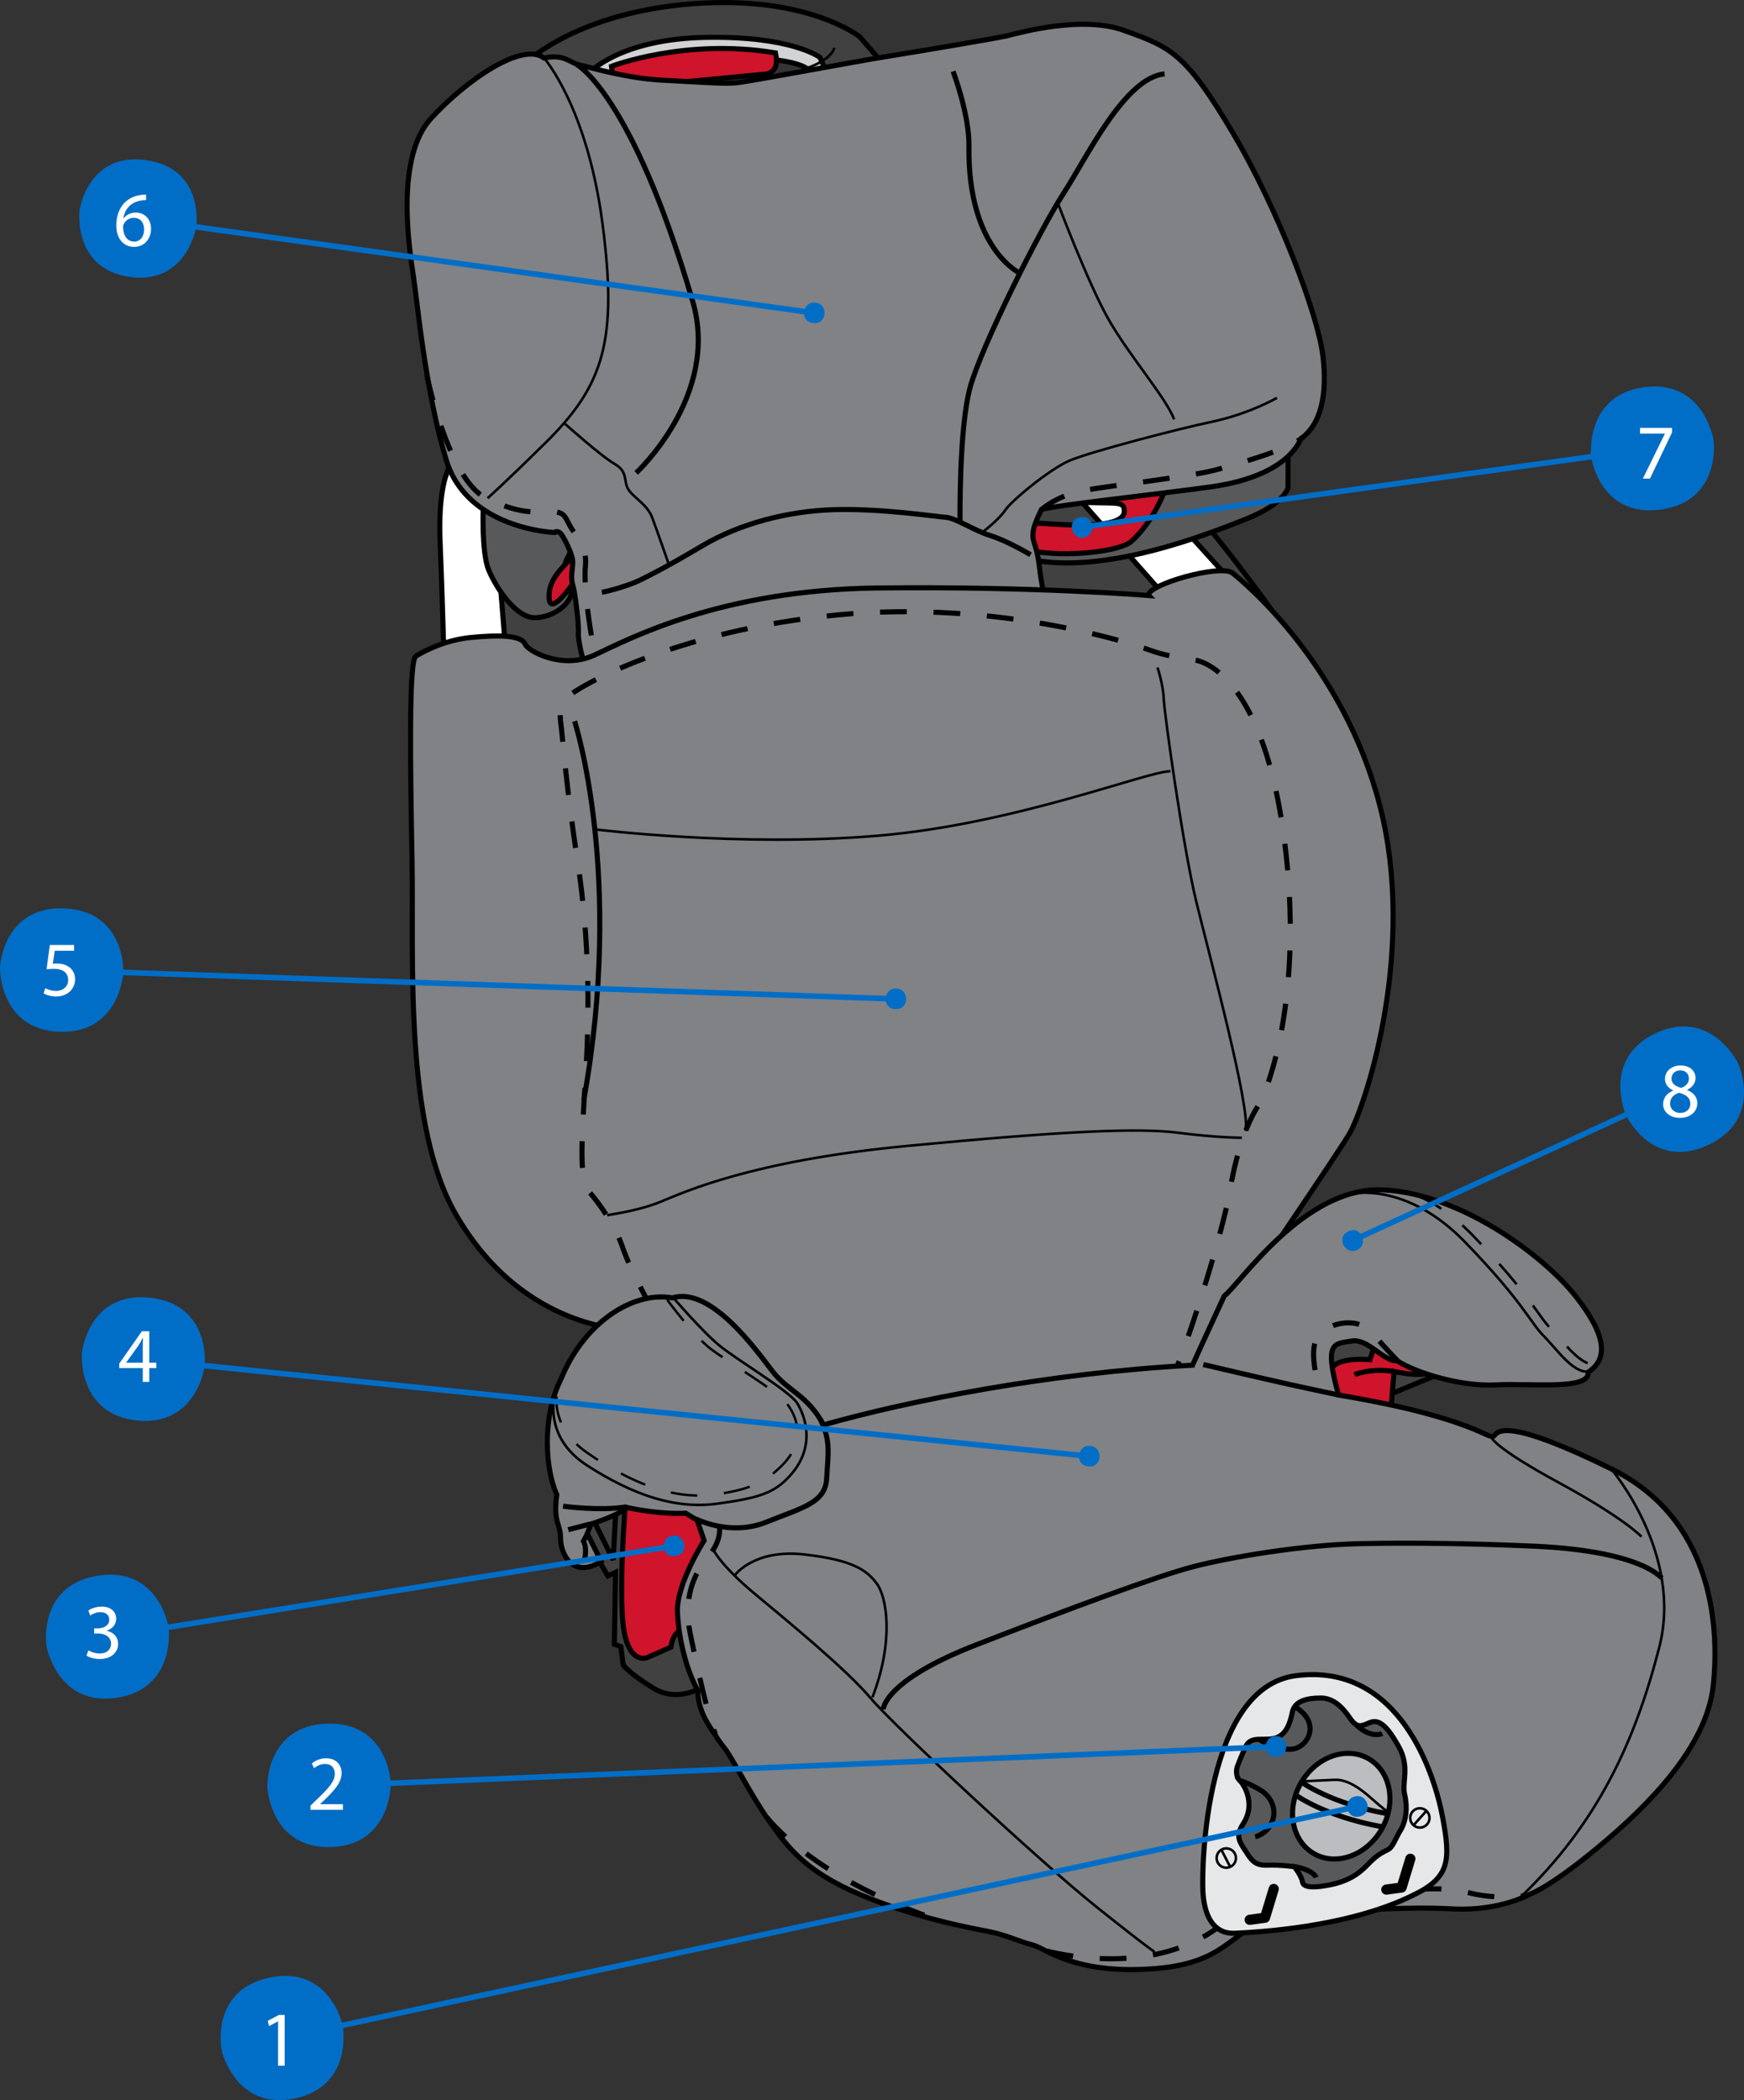 <?xml version="1.0" encoding="UTF-8"?>
<!DOCTYPE svg PUBLIC "-//W3C//DTD SVG 1.1//EN" "http://www.w3.org/Graphics/SVG/1.1/DTD/svg11.dtd">
<!-- Creator: CorelDRAW 2017 -->
<svg xmlns="http://www.w3.org/2000/svg" xml:space="preserve" width="55.229mm" height="66.501mm" version="1.1" style="shape-rendering:geometricPrecision; text-rendering:geometricPrecision; image-rendering:optimizeQuality; fill-rule:evenodd; clip-rule:evenodd"
viewBox="0 0 2650.17 3191.04"
 xmlns:xlink="http://www.w3.org/1999/xlink">
 <rect x="0" y="0" width="2650.17" height="3191.04" fill="#333333" stroke="none"/>
 <defs>
  <style type="text/css">
   <![CDATA[
    .str1 {stroke:black;stroke-width:3.86;stroke-miterlimit:3.864}
    .str0 {stroke:black;stroke-width:7.72;stroke-miterlimit:3.864}
    .str6 {stroke:#006EC7;stroke-width:8.46;stroke-miterlimit:3.864}
    .str5 {stroke:black;stroke-width:15.44;stroke-linecap:round;stroke-linejoin:round;stroke-miterlimit:3.864}
    .str3 {stroke:black;stroke-width:3.86;stroke-miterlimit:3.864;stroke-dasharray:40.624 40.624}
    .str2 {stroke:black;stroke-width:7.72;stroke-miterlimit:3.864;stroke-dasharray:40.624 40.624}
    .str4 {stroke:black;stroke-width:3.66;stroke-miterlimit:3.864;stroke-dasharray:40.624 40.624}
    .fil8 {fill:none}
    .fil1 {fill:none;fill-rule:nonzero}
    .fil7 {fill:#CF142B}
    .fil0 {fill:#414142;fill-rule:nonzero}
    .fil3 {fill:#58595B;fill-rule:nonzero}
    .fil6 {fill:#808285;fill-rule:nonzero}
    .fil10 {fill:#BCBDC0;fill-rule:nonzero}
    .fil5 {fill:#D1D3D4;fill-rule:nonzero}
    .fil9 {fill:#E6E7E8;fill-rule:nonzero}
    .fil2 {fill:white;fill-rule:nonzero}
    .fil4 {fill:#CF142B;fill-rule:nonzero}
    .fil11 {fill:#006EC7;fill-rule:nonzero}
   ]]>
  </style>
 </defs>
 <g id="Слой_x0020_1">
  <path class="fil0" d="M704.73 719.51c0,0 -68.39,1247.73 247.1,1310.57 332.38,66.2 904.39,-99.72 904.39,-99.72l109.51 -955.3c0,0 -85.78,-130.31 -204.22,-260.64 -118.45,-130.31 -412.96,-53.27 -412.96,-53.27l-643.82 58.37z"/>
  <path class="fil1 str0" d="M704.73 719.51c0,0 -68.39,1247.73 247.1,1310.57 332.38,66.2 904.39,-99.72 904.39,-99.72l109.51 -955.3c0,0 -85.78,-130.31 -204.22,-260.64 -118.45,-130.31 -412.96,-53.27 -412.96,-53.27l-643.82 58.37z"/>
  <path class="fil2" d="M694.56 695.86c0,0 -30.47,11.44 -25.72,129.26 4.76,117.8 6.67,212.77 6.67,212.77l92.24 -57.98 -11.44 -140.65 -12.36 -106.37 -49.4 -37.03z"/>
  <path class="fil1 str0" d="M694.56 695.86c0,0 -30.47,11.44 -25.72,129.26 4.76,117.8 6.67,212.77 6.67,212.77l92.24 -57.98 -11.44 -140.65 -12.36 -106.37 -49.4 -37.03z"/>
  <polygon class="fil2" points="1742.63,741.04 1865.33,876.7 1769.4,904.75 1633.85,751.33 "/>
  <polygon class="fil1 str0" points="1742.63,741.04 1865.33,876.7 1769.4,904.75 1633.85,751.33 "/>
  <path class="fil3" d="M734.59 761.95c0,0 -3.81,76.44 8.14,104.5 11.95,28.08 42.2,73.72 71.55,72.11 29.34,-1.64 49.26,-20.67 53.07,-33.72 3.79,-13.04 -5.44,-39.46 -8.16,-45.45 -2.73,-5.96 8.16,-15.03 20.11,-54.14 11.95,-39.14 -144.72,-43.3 -144.72,-43.3z"/>
  <path class="fil1 str0" d="M734.59 761.95c0,0 -3.81,76.44 8.14,104.5 11.95,28.08 42.2,73.72 71.55,72.11 29.34,-1.64 49.26,-20.67 53.07,-33.72 3.79,-13.04 -5.44,-39.46 -8.16,-45.45 -2.73,-5.96 8.16,-15.03 20.11,-54.14 11.95,-39.14 -144.72,-43.3 -144.72,-43.3z"/>
  <path class="fil4" d="M876.06 878.96c0,0 -40.05,61.04 -41.67,29.69 -1.64,-31.33 24.29,-48.34 40.05,-68.27 15.76,-19.92 1.62,38.58 1.62,38.58z"/>
  <path class="fil1 str0" d="M876.06 878.96c0,0 -40.05,61.04 -41.67,29.69 -1.64,-31.33 24.29,-48.34 40.05,-68.27 15.76,-19.92 1.62,38.58 1.62,38.58z"/>
  <path class="fil3" d="M1957.3 661.24l0 79.63c0,0 -4.79,24.31 -63.94,47.82 -59.16,23.51 -214.49,84.86 -327.55,61.33 -6.74,-22.87 -9.87,-41.12 -10.65,-55.6 16.82,7.09 43.08,11.65 72.59,11.65 50.8,0 91.99,-13.54 91.99,-30.24 0,-16.69 -41.19,-30.22 -91.99,-30.22 -26.19,0 -49.84,3.59 -66.59,9.36 7.72,-15.66 19.9,-17.16 19.9,-17.16l376.24 -76.56z"/>
  <path class="fil1 str0" d="M1957.3 661.24l0 79.63c0,0 -4.79,24.31 -63.94,47.82 -59.16,23.51 -214.49,84.86 -327.55,61.33 -6.74,-22.87 -9.87,-41.12 -10.65,-55.6 16.82,7.09 43.08,11.65 72.59,11.65 50.8,0 91.99,-13.54 91.99,-30.24 0,-16.69 -41.19,-30.22 -91.99,-30.22 -26.19,0 -49.84,3.59 -66.59,9.36 7.72,-15.66 19.9,-17.16 19.9,-17.16l376.24 -76.56z"/>
  <path class="fil4" d="M1772.88 737.38c0,0 -15.36,50.09 -53.58,85.28 -18.22,15.17 -96.14,24.66 -152.67,14.32 -56.54,-10.38 -22.08,-44.35 16.59,-41.76 38.69,2.62 124.84,9.07 125.28,-18.3 0,-15.57 -9.94,-11.68 -56.98,-13.41 -47.04,-1.73 54.36,-36.16 54.36,-36.16l67 10.02z"/>
  <path class="fil1 str0" d="M1772.88 737.38c0,0 -15.36,50.09 -53.58,85.28 -18.22,15.17 -96.14,24.66 -152.67,14.32 -56.54,-10.38 -22.08,-44.35 16.59,-41.76 38.69,2.62 124.84,9.07 125.28,-18.3 0,-15.57 -9.94,-11.68 -56.98,-13.41 -47.04,-1.73 54.36,-36.16 54.36,-36.16l67 10.02z"/>
  <path class="fil0" d="M802.23 92.63c0,0 77.62,-74.06 251.38,-87.01 173.77,-12.98 252.82,50.23 252.82,50.23l45.92 53.12 -119.69 6.25c0,0 8.17,-17.5 -59.84,-24.99 -68.02,-7.48 -236.69,2.88 -252.82,24.51 -16.13,21.6 -117.76,-22.11 -117.76,-22.11z"/>
  <path class="fil5" d="M895.17 110.87c0,0 45.96,-51.67 177.18,-54.07 131.21,-2.4 173.75,30.54 173.75,30.54l9.64 22.09 -4 4.77 -19.05 1 0 0c0,0 8.16,-17.5 -59.86,-24.99l0 0c-68,-7.48 -236.69,2.88 -252.84,24.52l0 0c-2.91,3.9 -8.61,5.66 -15.99,5.95l-8.83 -9.81z"/>
  <path class="fil1 str0" d="M895.17 110.87c0,0 45.96,-51.67 177.18,-54.07 131.21,-2.4 173.75,30.54 173.75,30.54l9.64 22.09 -4 4.77m-347.74 6.47l-8.83 -9.81"/>
  <path class="fil1 str0" d="M802.23 92.63c0,0 77.62,-74.06 251.38,-87.01 173.77,-12.98 252.82,50.23 252.82,50.23l45.92 53.12 -119.69 6.25c0,0 8.17,-17.5 -59.84,-24.99 -68.02,-7.48 -236.69,2.88 -252.82,24.51 -16.13,21.6 -117.76,-22.11 -117.76,-22.11z"/>
  <path class="fil4" d="M1178.12 80.33c0,0 9.89,30.07 -16.81,32.45 -26.71,2.42 -211.04,20.2 -211.04,20.2 0,0 -17.28,6.5 -21.12,-32.2 0,0 112,-43.3 248.97,-20.45z"/>
  <path class="fil1 str0" d="M1178.12 80.33c0,0 9.89,30.07 -16.81,32.45 -26.71,2.42 -211.04,20.2 -211.04,20.2 0,0 -17.28,6.5 -21.12,-32.2 0,0 112,-43.3 248.97,-20.45z"/>
  <path class="fil1 str1" d="M1267.74 72.64c0,0 -1.91,16.61 -40.63,30.54"/>
  <path class="fil6" d="M842.22 809.08c0,0 -132.21,-4.83 -164.06,-110.01 -31.84,-105.19 -43.42,-236.45 -50.17,-280.86 -6.76,-44.39 -27.02,-179.5 27.02,-238.36 54.05,-58.9 138.98,-116.77 171.79,-91.68 30.88,-6.75 39.56,7.72 54.04,10.61 14.49,2.89 69.49,20.28 127.4,23.16 57.91,2.89 91.68,5.79 110.98,3.86 19.3,-1.93 183.36,-32.82 225.84,-39.56 42.46,-6.77 168.87,-28 185.29,-31.86 16.4,-3.86 115.81,-32.83 181.44,-6.74 67.56,24.1 90.72,34.72 161.15,153.43 70.46,118.72 129.33,276.99 137.05,337.78 7.72,60.8 -2.89,106.15 -32.82,127.38 -15.42,34.76 -60.79,62.75 -136.07,73.37 -75.28,10.6 -245.12,28.96 -258.64,34.72 -19.3,39.58 -12.55,42.47 -7.72,60.81 4.82,18.35 4.82,31.86 7.72,47.29 2.89,15.44 1.93,11.61 2.89,15.44 0.96,3.86 7.72,29.93 7.72,29.93l-507.62 227.75 -197.84 -146.7c0,0 -9.67,-34.74 -8.69,-47.28 0.95,-12.54 -4.82,-60.81 -8.7,-73.37 -3.86,-12.52 0.96,-27 0,-36.65 -0.95,-9.65 -10.6,-29.93 -16.41,-38.6 -5.77,-8.7 -11.58,-3.87 -11.58,-3.87z"/>
  <path class="fil1 str0" d="M842.22 809.08c0,0 -132.21,-4.83 -164.06,-110.01 -31.84,-105.19 -43.42,-236.45 -50.17,-280.86 -6.76,-44.39 -27.02,-179.5 27.02,-238.36 54.05,-58.9 138.98,-116.77 171.79,-91.68 30.88,-6.75 39.56,7.72 54.04,10.61 14.49,2.89 69.49,20.28 127.4,23.16 57.91,2.89 91.68,5.79 110.98,3.86 19.3,-1.93 183.36,-32.82 225.84,-39.56 42.46,-6.77 168.87,-28 185.29,-31.86 16.4,-3.86 115.81,-32.83 181.44,-6.74 67.56,24.1 90.72,34.72 161.15,153.43 70.46,118.72 129.33,276.99 137.05,337.78 7.72,60.8 -2.89,106.15 -32.82,127.38 -15.42,34.76 -60.79,62.75 -136.07,73.37 -75.28,10.6 -245.12,28.96 -258.64,34.72 -19.3,39.58 -12.55,42.47 -7.72,60.81 4.82,18.35 4.82,31.86 7.72,47.29 2.89,15.44 1.93,11.61 2.89,15.44 0.96,3.86 7.72,29.93 7.72,29.93l-507.62 227.75 -197.84 -146.7c0,0 -9.67,-34.74 -8.69,-47.28 0.95,-12.54 -4.82,-60.81 -8.7,-73.37 -3.86,-12.52 0.96,-27 0,-36.65 -0.95,-9.65 -10.6,-29.93 -16.41,-38.6 -5.77,-8.7 -11.58,-3.87 -11.58,-3.87zm33.79 -711.28c0,0 83.44,42.85 176.59,359.98 42.05,143.14 -85.91,260.75 -85.91,260.75"/>
  <path class="fil1 str1" d="M826.78 88.17c0,0 65.61,74.3 88.79,251.89 23.16,177.57 2.08,245.28 -86.88,332.96 -66.57,65.6 -87.8,83.96 -87.8,83.96"/>
  <path class="fil1 str2" d="M648.25 568.79c0,0 32.81,160.19 90.72,188.21 57.89,27.98 79.14,19.28 100.37,20.26 21.23,0.95 19.3,10.6 29.91,27.02 10.61,16.39 23.16,29.91 20.26,56.93 -2.89,27.02 7.72,111.96 17.37,138.96m675.56 -225.84c0,0 23.16,-21.21 63.7,-28.95 40.52,-7.72 167.91,-21.21 206.52,-32.81 38.59,-11.58 96.05,-26.05 127.91,-48.26"/>
  <path class="fil1 str0" d="M1566.02 842.85c0,0 -35.7,-21.23 -60.8,-28.94 -25.09,-7.72 -53.07,-27.03 -68.53,-28 -15.44,-0.95 -96.49,-13.51 -167.91,-11.58 -71.42,1.93 -144.77,21.24 -201.71,55.01 -56.93,33.77 -79.12,44.4 -94.58,52.12 -15.44,7.74 -49.21,17.37 -57.89,18.35"/>
  <path class="fil1 str1" d="M858.62 644.05c0,0 55,49.23 75.28,60.81 20.26,11.58 13.51,25.09 20.26,37.63 6.75,12.56 28.94,23.16 36.68,43.42 7.7,20.28 25.07,70.47 25.07,70.47"/>
  <path class="fil1 str0" d="M1548.64 414.37c0,0 -78.17,-37.65 -76.24,-191.08 0.96,-49.25 -24.11,-114.84 -24.11,-114.84m10.6 685.19c0,0 -1.93,-142.84 15.44,-205.56 17.37,-62.72 106.16,-239.34 141.87,-294.36 35.71,-55.02 92.65,-175.65 153.46,-181.44"/>
  <path class="fil1 str1" d="M1608.48 311.1c0,0 44.41,117.73 75.28,172.75 30.88,55.01 89.76,122.56 100.37,153.45m-290.49 170.82c0,0 24.12,-18.34 33.77,-32.81 9.65,-14.49 66.59,-61.77 97.49,-75.28 30.88,-13.51 168.87,-49.21 215.21,-58.86 46.31,-9.66 83,-27.05 100.37,-36.68"/>
  <path class="fil6" d="M1745.51 904.83c-3.81,-16.05 109.25,-48.43 127.35,-34.16 18.08,14.3 169.09,139.59 224.19,354.42 55.1,214.83 -18.91,444.73 -44.62,494.13 -8.57,18.1 -170.48,253.72 -246.12,368.69 -89.36,135.91 -629.08,125.43 -629.08,125.43l-218.47 -192.93c0,0 -162.31,4.2 -265.89,-174.9 -79.6,-137.61 -63.89,-388.58 -66.75,-539.63 -2.86,-151 -4.76,-302.17 5.71,-308.8 10.49,-6.67 43.67,-24.8 84.62,-28.57 40.96,-3.82 75.92,-3.82 81.63,10.46 3.94,9.82 55.8,39.38 105.58,16.2 53.19,-24.76 191.96,-98.89 429.5,-101.77 237.53,-2.86 412.35,11.43 412.35,11.43z"/>
  <path class="fil1 str0" d="M1745.51 904.83c-3.81,-16.05 109.25,-48.43 127.35,-34.16 18.08,14.3 169.09,139.59 224.19,354.42 55.1,214.83 -18.91,444.73 -44.62,494.13 -8.57,18.1 -170.48,253.72 -246.12,368.69 -89.36,135.91 -629.08,125.43 -629.08,125.43l-218.47 -192.93c0,0 -162.31,4.2 -265.89,-174.9 -79.6,-137.61 -63.89,-388.58 -66.75,-539.63 -2.86,-151 -4.76,-302.17 5.71,-308.8 10.49,-6.67 43.67,-24.8 84.62,-28.57 40.96,-3.82 75.92,-3.82 81.63,10.46 3.94,9.82 55.8,39.38 105.58,16.2 53.19,-24.76 191.96,-98.89 429.5,-101.77 237.53,-2.86 412.35,11.43 412.35,11.43z"/>
  <path class="fil1 str2" d="M991.96 1991.03c0,0 -34.14,-60.96 -45.57,-95.1 -11.43,-34.13 -37,-69.24 -52.24,-86.35 -15.25,-17.18 -9.53,-88.33 -3.81,-182.47 5.71,-94.16 4.76,-204.22 -12.39,-316.47 -17.13,-112.23 -22.85,-187.19 -24.75,-203.39 -1.91,-16.19 -5.72,-33.18 9.51,-48.43 15.24,-15.22 163.53,-100.65 409.64,-124.47 246.1,-23.8 454.11,45.57 474.12,53.21 19.99,7.62 46.52,12.38 68.44,15.24 21.89,2.85 106.51,37.94 136.85,273.57 30.33,235.64 -24.9,380.27 -40,403.96 -15.08,23.65 -32.23,65.54 -42.71,128.28 -10.48,62.7 -68.31,250.87 -96.86,305.03"/>
  <path class="fil1 str0" d="M873.18 1095.86c0,0 75.77,232.91 14,574.93"/>
  <path class="fil1 str1" d="M1758.85 1014.08c0,0 8.57,24.9 9.53,47.62 0.95,22.7 29.52,226.24 49.38,307.89 19.86,81.61 82.71,313.62 75.09,348.87m-970.28 128.1c1.9,-0.95 44.76,-5.86 79.85,-19.99 35.11,-14.14 136.86,-62.59 376.31,-85.46 239.45,-22.85 352.49,-27.62 411.4,-19.99 58.91,7.62 97,7.62 97,7.62m-982.81 -468.55c0,0 220.83,27.48 430.74,9.52 209.9,-17.95 410.3,-98.76 443.63,-97.83"/>
  <polygon class="fil0" points="2211.84,2077.33 2054.19,1970.07 1985.92,2026.97 2028.99,2213.88 2108.72,2208.2 2103.78,2122.08 "/>
  <polygon class="fil1 str0" points="2211.84,2077.33 2054.19,1970.07 1985.92,2026.97 2028.99,2213.88 2108.72,2208.2 2103.78,2122.08 "/>
  <path class="fil4" d="M2118.4 2083.86c0,0 47.11,10.58 56.88,-0.81 9.75,-11.39 -82.1,-52.82 -82.1,-52.82l-11.34 35.74c0,0 -76.45,-8.1 -58.56,34.16 17.89,42.25 27.64,69.08 27.64,69.08l62.58 -25.22 4.89 -60.13z"/>
  <path class="fil1 str0" d="M2118.4 2083.86c0,0 47.11,10.58 56.88,-0.81 9.75,-11.39 -82.1,-52.82 -82.1,-52.82l-11.34 35.74c0,0 -76.45,-8.1 -58.56,34.16 17.89,42.25 27.64,69.08 27.64,69.08l62.58 -25.22 4.89 -60.13zm-60.15 4.88c0,0 24.4,-10.54 60.15,-4.88"/>
  <path class="fil0" d="M1071.41 2560.94c0,0 -39.29,27.83 -77.84,4.47 -38.55,-23.36 -46.59,-35.85 -46.59,-35.85l-3.57 -27.69 -9.84 -3.57 1.79 -109.25 -11.61 5.38 -26.91 -45.71c0,0 -36.63,-46.58 -35.73,-49.26 0.88,-2.67 75.16,-81.42 75.16,-81.42l162.97 51.95 -27.83 290.96z"/>
  <path class="fil1 str0" d="M1071.41 2560.94c0,0 -39.29,27.83 -77.84,4.47 -38.55,-23.36 -46.59,-35.85 -46.59,-35.85l-3.57 -27.69 -9.84 -3.57 1.79 -109.25 -11.61 5.38 -26.91 -45.71c0,0 -36.63,-46.58 -35.73,-49.26 0.88,-2.67 75.16,-81.42 75.16,-81.42l162.97 51.95 -27.83 290.96z"/>
  <path class="fil7" d="M1039.24 2474.95c0,0 -16.21,1.93 -19.79,27.81l-36.61 16.07c0,0 -31.4,12.52 -36.77,-59.08 -5.35,-71.59 6.27,-200.48 6.27,-200.48 0,0 139.6,28.59 139.6,23.22 0,-5.36 -29.47,157.6 -29.47,157.6l-23.22 34.86z"/>
  <path class="fil8 str0" d="M1039.24 2474.95c0,0 -16.21,1.93 -19.79,27.81l-36.61 16.07c0,0 -31.4,12.52 -36.77,-59.08 -5.35,-71.59 6.27,-200.48 6.27,-200.48 0,0 139.6,28.59 139.6,23.22 0,-5.36 -29.47,157.6 -29.47,157.6l-23.22 34.86zm-102.07 -207.66l-5.37 102.84 -45.67 -92.13"/>
  <path class="fil6" d="M2061.12 2903.33c0,0 74.29,-6.76 146.68,-2.9 72.39,3.88 118.71,-23.14 118.71,-23.14 0,0 28.95,-9.66 104.23,-72.4 75.26,-62.74 163.1,-151.53 172.75,-244.17 9.64,-92.65 -1.93,-253.82 -155.4,-329.1 -153.44,-75.26 -170.81,-58.86 -177.56,-50.17 -6.76,8.69 -28,-27.03 -236.45,-61.77 -23.16,-83 -5.79,-77.21 19.29,-82.05 25.11,-4.81 48.26,30.91 69.49,29.93 30.89,19.3 98.44,39.6 150.56,36.68 52.12,-2.91 142.82,8.69 139.93,-19.3 30.89,-20.26 28,-55.96 -19.3,-115.82 -47.28,-59.82 -172.75,-155.38 -292.41,-161.17 -119.66,-5.77 -217.14,142.82 -241.26,161.17 0,0 -36.68,79.12 -48.26,105.21 -217.14,11.56 -431.39,54.04 -560.71,90.7 -24.14,-45.35 -54.04,-51.14 -77.21,-81.03 -23.16,-29.93 -93.61,-130.31 -152.49,-111.96 -59.83,-10.63 -134.14,37.63 -168.88,122.56 -29.93,58.86 -24.14,138.01 -6.75,176.59 -5.81,42.47 5.79,43.46 5.79,66.59 0,23.18 18.34,61.79 61.76,34.74l-21.23 -42.46 5.79 -14.45c0,0 43.42,-13.53 54.05,-25.11 55,11.58 89.75,8.69 89.75,8.69l17.37 10.6 10.61 30.93c0,0 -42.47,66.58 -40.54,109.04 1.93,42.45 14.47,89.75 30.89,118.7 0,30.87 17.37,54.03 25.09,65.63 7.72,11.58 5.79,9.65 16.4,23.16 10.63,13.51 40.52,72.37 66.59,109.06 26.05,36.65 52.11,76.23 139.94,112.91 87.82,36.68 171.79,51.17 195.91,55.98 24.12,4.82 46.31,15.44 65.61,20.26 19.31,4.82 62.74,45.35 185.29,35.7 122.58,-9.65 112.93,-69.47 201.7,-81.07 88.79,-11.58 104.24,-6.75 104.24,-6.75z"/>
  <path class="fil1 str0" d="M2061.12 2903.33c0,0 74.29,-6.76 146.68,-2.9 72.39,3.88 118.71,-23.14 118.71,-23.14 0,0 28.95,-9.66 104.23,-72.4 75.26,-62.74 163.1,-151.53 172.75,-244.17 9.64,-92.65 -1.93,-253.82 -155.4,-329.1 -153.44,-75.26 -170.81,-58.86 -177.56,-50.17 -6.76,8.69 -28,-27.03 -236.45,-61.77 -23.16,-83 -5.79,-77.21 19.29,-82.05 25.11,-4.81 48.26,30.91 69.49,29.93 30.89,19.3 98.44,39.6 150.56,36.68 52.12,-2.91 142.82,8.69 139.93,-19.3 30.89,-20.26 28,-55.96 -19.3,-115.82 -47.28,-59.82 -172.75,-155.38 -292.41,-161.17 -119.66,-5.77 -217.14,142.82 -241.26,161.17 0,0 -36.68,79.12 -48.26,105.21 -217.14,11.56 -431.39,54.04 -560.71,90.7 -24.14,-45.35 -54.04,-51.14 -77.21,-81.03 -23.16,-29.93 -93.61,-130.31 -152.49,-111.96 -59.83,-10.63 -134.14,37.63 -168.88,122.56 -29.93,58.86 -24.14,138.01 -6.75,176.59 -5.81,42.47 5.79,43.46 5.79,66.59 0,23.18 18.34,61.79 61.76,34.74l-21.23 -42.46 5.79 -14.45c0,0 43.42,-13.53 54.05,-25.11 55,11.58 89.75,8.69 89.75,8.69l17.37 10.6 10.61 30.93c0,0 -42.47,66.58 -40.54,109.04 1.93,42.45 14.47,89.75 30.89,118.7 0,30.87 17.37,54.03 25.09,65.63 7.72,11.58 5.79,9.65 16.4,23.16 10.63,13.51 40.52,72.37 66.59,109.06 26.05,36.65 52.11,76.23 139.94,112.91 87.82,36.68 171.79,51.17 195.91,55.98 24.12,4.82 46.31,15.44 65.61,20.26 19.31,4.82 62.74,45.35 185.29,35.7 122.58,-9.65 112.93,-69.47 201.7,-81.07 88.79,-11.58 104.24,-6.75 104.24,-6.75z"/>
  <path class="fil1 str1" d="M2448.09 2231.62c0,0 110.03,128.37 73.34,271.19 -36.67,142.84 -93.61,268.29 -212.31,381.22m-42.46 -699.7c0,0 2.9,14.49 102.3,68.52 99.4,54.04 125.47,82.03 125.47,82.03"/>
  <path class="fil1 str0" d="M1057.43 2307.88c0,0 52.12,27.02 107.12,4.82 55.02,-22.21 89.76,-28.96 91.68,-66.61 1.93,-37.63 6.75,-56.67 -9.65,-89.47m-390.87 131.94c0,0 55.98,7.74 96.51,0.95m-88.77 34.76l33.77 -8.69m-8.69 53.09c0,0 3.86,-16.42 -1.93,-27.03l6.75 -12.54m935.15 -255.76c0,0 94.26,22.16 133.82,30.84 39.58,8.7 72.2,15.49 72.2,15.49"/>
  <path class="fil1 str2" d="M2123.83 2067.56c0,0 -20.26,-20.24 -36.68,-40.52 -16.4,-20.28 -44.39,-20.28 -64.65,-11.6 -20.28,8.69 -37.65,22.74 -17.37,95.1"/>
  <path class="fil1 str1" d="M2055.31 1813.74c0,0 82.03,-18.34 170.82,73.35 88.79,91.68 99.4,122.56 119.66,142.84 20.28,20.26 44.41,56.93 68.53,54.07"/>
  <path class="fil1 str2" d="M1093.14 2319.44c0,0 4.82,20.26 -17.37,46.31 -22.19,26.07 -37.63,63.7 -27.03,115.81 10.63,52.12 28.96,134.16 38.61,153.45"/>
  <path class="fil1 str1" d="M1085.42 2357.09c0,0 11.58,23.16 62.74,65.63 51.14,42.46 138,113.88 174.68,157.3 36.67,43.44 257.66,248.99 343.56,317.53 85.89,68.51 88.79,68.51 88.79,68.51"/>
  <path class="fil1 str2" d="M1165.52 2761.45c0,0 69.47,93.61 267.33,158.28m158 44.64c0,0 166.25,47.04 273.37,-46.57m285.66 -46.33c0,0 42.47,-5.79 83.96,4.83 41.51,10.61 83.96,3.88 83.96,3.88"/>
  <path class="fil1 str1" d="M1117.26 2392.79c0,0 28.95,-39.58 105.19,-30.87 76.22,8.67 95.54,25.09 110.01,44.4 14.47,19.28 27.03,84.91 -6.76,172.73"/>
  <path class="fil1 str0" d="M1342.12 2597.39c0,0 0,-43.44 141.88,-98.44 141.87,-55.03 274.08,-104.24 330.04,-118.7 55.98,-14.51 165.99,-32.84 251.89,-34.77 85.89,-1.9 179.51,0 266.36,3.88 86.86,3.86 163.1,19.31 193.01,48.26"/>
  <path class="fil1 str1" d="M1021.73 1970.08c0,0 44.4,52.11 71.42,74.3 27.02,22.21 104.22,67.58 117.73,86.87 0,0 39.56,56.98 -11.31,111.94 -23.18,25.11 -45.62,32.81 -109.32,41.51 -63.7,8.69 -127.4,-12.54 -197.85,-57.91 -70.44,-45.35 -48.24,-111 -48.24,-111"/>
  <path class="fil1 str3" d="M2154.73 1816.99c24.95,10.95 53.29,29.15 82.36,59.15 88.79,91.68 99.4,122.56 119.66,142.84 20.26,20.26 44.4,56.95 68.52,54.07"/>
  <path class="fil1 str4" d="M1013.88 1974.93c0,0 40.21,54.85 65.98,74.48 25.77,19.62 101.6,64.56 114.47,81.65 0,0 42.88,46.55 -5.65,95.15 -22.09,22.19 -43.54,37.09 -104.3,44.79 -60.73,7.69 -125.22,-16.98 -192.64,-64.04 -64.17,-44.77 -42.85,-103.17 -42.85,-103.17"/>
  <path class="fil9" d="M1876.6 2937.43c29.25,-1.55 169.67,-7.74 270.9,-57.91 56.51,-26.92 56.51,-54.02 44.88,-117.33 -11.6,-63.33 -64.17,-236.56 -223.21,-216.1 -137.3,17.64 -143.5,287.77 -141.18,328.79 2.32,41.03 19.35,64.09 48.62,62.55z"/>
  <path class="fil1 str0" d="M1876.6 2937.43c29.25,-1.55 169.67,-7.74 270.9,-57.91 56.51,-26.92 56.51,-54.02 44.88,-117.33 -11.6,-63.33 -64.17,-236.56 -223.21,-216.1 -137.3,17.64 -143.5,287.77 -141.18,328.79 2.32,41.03 19.35,64.09 48.62,62.55z"/>
  <path class="fil3" d="M1885.9 2707.4c0,0 25.03,30.06 3.1,63.95 -11.61,17.94 -6.04,26.31 3.1,40.22 9.14,13.93 13.78,23.22 33.91,22.45 20.11,-0.78 40.86,2.34 40.86,2.34 0,0 10.83,13.31 12.38,23.21 1.55,9.92 22.29,8.52 43.98,3.86 21.67,-4.64 38.83,-13.15 54.95,-30.18 16.1,-17.03 24.61,-19.33 31.57,-23.21 6.98,-3.88 10.07,-15.34 18.57,-29.27 8.52,-13.93 10.85,-34.66 6.2,-54.02 -4.64,-19.35 8.51,-41.64 -9.28,-73.38 -17.81,-31.72 -30.05,-41.49 -43.2,-36.22 -13.15,5.26 -19.35,10.05 -30.94,-6.96 -11.61,-17.03 -25.39,-30.18 -43.98,-30.18 -18.57,0 -39.61,3.25 -43.34,21.67 -3.72,18.42 -9.92,34.66 -26.17,39.32 -16.25,4.64 -36.22,-3.88 -43.96,11.59 -7.74,15.49 -13.93,33.13 -13.93,33.13 0,0 -3.86,13.93 6.2,21.68z"/>
  <path class="fil1 str0" d="M1885.9 2707.4c0,0 25.03,30.06 3.1,63.95 -11.61,17.94 -6.04,26.31 3.1,40.22 9.14,13.93 13.78,23.22 33.91,22.45 20.11,-0.78 40.86,2.34 40.86,2.34 0,0 10.83,13.31 12.38,23.21 1.55,9.92 22.29,8.52 43.98,3.86 21.67,-4.64 38.83,-13.15 54.95,-30.18 16.1,-17.03 24.61,-19.33 31.57,-23.21 6.98,-3.88 10.07,-15.34 18.57,-29.27 8.52,-13.93 10.85,-34.66 6.2,-54.02 -4.64,-19.35 8.51,-41.64 -9.28,-73.38 -17.81,-31.72 -30.05,-41.49 -43.2,-36.22 -13.15,5.26 -19.35,10.05 -30.94,-6.96 -11.61,-17.03 -25.39,-30.18 -43.98,-30.18 -18.57,0 -39.61,3.25 -43.34,21.67 -3.72,18.42 -9.92,34.66 -26.17,39.32 -16.25,4.64 -36.22,-3.88 -43.96,11.59 -7.74,15.49 -13.93,33.13 -13.93,33.13 0,0 -3.86,13.93 6.2,21.68zm214.55 -73.36c0,0 -17.64,8.36 -40.11,-13.95m-60.21 232.52c0,0 -4.79,-12.39 -36.38,-17.03m-77.87 -129.72c0,0 12.24,3.86 29.27,13.92 17.03,10.07 25.54,30.05 17.79,48.62 -7.74,18.57 -25.54,22.43 -25.54,22.43m6.19 -147.51c0,0 34.68,20.12 55.58,13.13 20.91,-6.94 35.46,-39.3 0.78,-61.77"/>
  <path class="fil10" d="M1976.98 2709.01c22.97,-39.81 68.98,-56.25 102.77,-36.75 33.79,19.5 42.56,67.6 19.57,107.41 -22.97,39.8 -69,56.23 -102.79,36.73 -33.77,-19.52 -42.54,-67.59 -19.55,-107.39z"/>
  <path class="fil1 str0" d="M1976.98 2709.01c22.97,-39.81 68.98,-56.25 102.77,-36.75 33.79,19.5 42.56,67.6 19.57,107.41 -22.97,39.8 -69,56.23 -102.79,36.73 -33.77,-19.52 -42.54,-67.59 -19.55,-107.39zm-7.81 18.52c0,0 43.96,32.37 129.72,47.84m-120.97 -67.52c0,0 43.96,32.35 129.72,47.82"/>
  <path class="fil1 str1" d="M1980.01 2706.62c0,0 29.25,-1.54 48.6,-2.32 19.35,-0.78 39.46,13.94 55.71,28.5 16.25,14.56 25.41,20.87 25.41,20.87"/>
  <path class="fil1 str5" d="M1935.55 2870.11l-13.29 43.74 -23.22 3.13m244.12 -92.75l-13.29 43.72 -23.22 3.11"/>
  <path class="fil1 str1" d="M1848.74 2823.19c0,-8.12 6.58,-14.71 14.71,-14.71 8.12,0 14.69,6.59 14.69,14.71 0,8.12 -6.57,14.69 -14.69,14.69 -8.13,0 -14.71,-6.57 -14.71,-14.69zm7.75 -11.61l13.15 25.53m273.24 -74.9c0,-8.13 6.58,-14.7 14.71,-14.7 8.11,0 14.7,6.57 14.7,14.7 0,8.1 -6.59,14.71 -14.7,14.71 -8.12,0 -14.71,-6.6 -14.71,-14.71zm4.77 11.47l19.99 -22.31"/>
  <line class="fil1 str6" x1="2055.97" y1="2746.4" x2="465.52" y2= "3089.2" />
  <path class="fil11" d="M2077.96 2741.49c0,0 3.89,15.18 -12.05,18.57 -15.95,3.4 -18.55,-12.05 -18.55,-12.05 0,0 -2.62,-15.44 12.05,-18.57 14.66,-3.1 18.56,12.05 18.56,12.05z"/>
  <path class="fil11" d="M516.46 3078.02c0,0 16.81,88.03 -69.01,106.28 -85.81,18.25 -106.28,-69.04 -106.28,-69.04 0,0 -18.62,-87.63 69.04,-106.25 87.62,-18.64 106.25,69.01 106.25,69.01z"/>
  <path class="fil1 str6" d="M516.46 3078.02c0,0 16.81,88.03 -69.01,106.28 -85.81,18.25 -106.28,-69.04 -106.28,-69.04 0,0 -18.62,-87.63 69.04,-106.25 87.62,-18.64 106.25,69.01 106.25,69.01"/>
  <polygon class="fil2" points="422.53,3138.63 432.57,3138.63 432.57,3061.61 423.7,3061.61 406.87,3070.61 408.89,3078.53 422.29,3071.31 422.53,3071.31 "/>
  <line class="fil1 str6" x1="1932.09" y1="2654.08" x2="537.46" y2= "2711.8" />
  <path class="fil11" d="M1954.59 2653.06c0,0 1.2,15.62 -15.08,16.17 -16.29,0.58 -16.19,-15.08 -16.19,-15.08 0,0 0.11,-15.66 15.09,-16.19 14.98,-0.52 16.18,15.1 16.18,15.1z"/>
  <path class="fil11" d="M589.57 2709.62c0,0 1.27,89.6 -86.44,92.66 -87.67,3.07 -92.66,-86.42 -92.66,-86.42 0,0 -3.13,-89.55 86.42,-92.7 89.55,-3.11 92.68,86.45 92.68,86.45z"/>
  <path class="fil1 str6" d="M589.57 2709.62c0,0 1.27,89.6 -86.44,92.66 -87.67,3.07 -92.66,-86.42 -92.66,-86.42 0,0 -3.13,-89.55 86.42,-92.7 89.55,-3.11 92.68,86.45 92.68,86.45zm427.92 -359.5l-817.03 131.21"/>
  <path class="fil11" d="M1039.69 2346.38c0,0 3.08,15.34 -13.02,17.88 -16.08,2.55 -17.89,-12.97 -17.89,-12.97 0,0 -1.79,-15.57 13.01,-17.93 14.8,-2.35 17.89,13.02 17.89,13.02z"/>
  <path class="fil11" d="M251.91 2472.83c0,0 12.17,88.79 -74.48,102.51 -86.66,13.71 -102.51,-74.47 -102.51,-74.47 0,0 -14.02,-88.52 74.48,-102.53 88.5,-14.02 102.51,74.49 102.51,74.49z"/>
  <path class="fil1 str6" d="M251.91 2472.83c0,0 12.17,88.79 -74.48,102.51 -86.66,13.71 -102.51,-74.47 -102.51,-74.47 0,0 -14.02,-88.52 74.48,-102.53 88.5,-14.02 102.51,74.49 102.51,74.49zm1396.51 -260.83l-1393.34 -142.72"/>
  <path class="fil11" d="M1670.84 2214.12c0,0 -0.98,15.64 -17.18,13.93 -16.21,-1.69 -13.93,-17.18 -13.93,-17.18 0,0 2.28,-15.5 17.2,-13.93 14.91,1.56 13.92,17.18 13.92,17.18z"/>
  <path class="fil11" d="M306.97 2074.38c0,0 -11.22,88.92 -98.47,79.77 -87.27,-9.17 -79.77,-98.49 -79.77,-98.49 0,0 9.38,-89.11 98.49,-79.75 89.11,9.36 79.75,98.47 79.75,98.47z"/>
  <path class="fil1 str6" d="M306.97 2074.38c0,0 -11.22,88.92 -98.47,79.77 -87.27,-9.17 -79.77,-98.49 -79.77,-98.49 0,0 9.38,-89.11 98.49,-79.75 89.11,9.36 79.75,98.47 79.75,98.47zm1047.52 -556.78l-1223.3 -41.95"/>
  <path class="fil11" d="M1377.01 1518.13c0,0 0.12,15.64 -16.19,15.08 -16.29,-0.56 -15.08,-16.18 -15.08,-16.18 0,0 1.19,-15.61 16.17,-15.08 15,0.5 15.1,16.18 15.1,16.18z"/>
  <path class="fil11" d="M183.33 1477.11c0,0 -5,89.48 -92.68,86.42 -87.67,-3.05 -86.42,-92.66 -86.42,-92.66 0,0 3.13,-89.57 92.68,-86.44 89.55,3.13 86.42,92.68 86.42,92.68z"/>
  <path class="fil1 str6" d="M183.33 1477.11c0,0 -5,89.48 -92.68,86.42 -87.67,-3.05 -86.42,-92.66 -86.42,-92.66 0,0 3.13,-89.57 92.68,-86.44 89.55,3.13 86.42,92.68 86.42,92.68zm1467.77 -677.07l822.68 -113.86"/>
  <path class="fil11" d="M1628.85 803.41c0,0 -2.83,-15.4 13.32,-17.67 16.13,-2.27 17.66,13.32 17.66,13.32 0,0 1.54,15.58 -13.33,17.67 -14.84,2.07 -17.65,-13.32 -17.65,-13.32z"/>
  <path class="fil11" d="M2422.21 693.79c0,0 -10.63,-88.99 76.26,-101.21 86.88,-12.2 101.21,76.24 101.21,76.24 0,0 12.46,88.77 -76.28,101.23 -88.72,12.46 -101.2,-76.26 -101.2,-76.26z"/>
  <path class="fil1 str6" d="M2422.21 693.79c0,0 -10.63,-88.99 76.26,-101.21 86.88,-12.2 101.21,76.24 101.21,76.24 0,0 12.46,88.77 -76.28,101.23 -88.72,12.46 -101.2,-76.26 -101.2,-76.26zm-1191.6 -219.2l-983.99 -136.96"/>
  <path class="fil11" d="M1252.94 477.46c0,0 -1.54,15.59 -17.67,13.34 -16.15,-2.3 -13.31,-17.69 -13.31,-17.69 0,0 2.81,-15.4 17.65,-13.32 14.85,2.08 13.33,17.67 13.33,17.67z"/>
  <path class="fil11" d="M298.32 344.53c0,0 -14.34,88.48 -101.21,76.28 -86.88,-12.22 -76.26,-101.21 -76.26,-101.21 0,0 12.48,-88.74 101.2,-76.26 88.74,12.46 76.28,101.2 76.28,101.2z"/>
  <path class="fil2" d="M521.05 2749.91l0 -8.67 -34.5 0 0 -0.24 6.05 -5.68c16.22,-15.65 26.54,-27.14 26.54,-41.35 0,-11.02 -6.99,-22.4 -23.58,-22.4 -8.77,0 -16.46,3.43 -21.67,7.83l3.33 7.36c3.53,-2.99 9.34,-6.52 16.32,-6.52 11.52,0 15.18,7.22 15.18,15.05 0,11.59 -9,21.56 -28.69,40.27l-8.16 7.93 0 6.42 49.17 0z"/>
  <path class="fil2" d="M131.42 2515.54c3.8,2.49 11.39,5.21 20.02,5.21 18.37,0 28.08,-10.78 28.08,-23.11 -0.1,-10.78 -7.69,-17.9 -17.16,-19.68l0 -0.24c9.37,-3.43 14.21,-10.18 14.21,-18.24 0,-9.37 -6.85,-18.37 -22.03,-18.37 -8.3,0 -16.12,2.96 -20.25,5.95l2.86 7.56c3.29,-2.35 9.24,-5.07 15.38,-5.07 9.61,0 13.5,5.44 13.5,11.59 0,9.14 -9.57,13.03 -17.16,13.03l-5.81 0 0 7.83 5.81 0c10.08,0 19.78,4.64 19.88,15.42 0.13,6.52 -4.13,14.91 -17.4,14.91 -7.36,0 -14.11,-2.96 -17.06,-4.74l-2.86 7.96z"/>
  <path class="fil2" d="M226.81 2099.72l0 -21.09 10.78 0 0 -8.06 -10.78 0 0 -47.86 -11.25 0 -34.36 49.17 0 6.75 35.77 0 0 21.09 9.84 0zm-35.07 -29.16l0 -0.24 18.84 -26.2c2.12,-3.53 4.03,-6.85 6.38,-11.35l0.37 0c-0.24,4.03 -0.37,8.06 -0.37,12.09l0 25.7 -25.23 0z"/>
  <path class="fil2" d="M112.6 1435.79l-36.88 0 -4.97 36.98c2.86,-0.37 6.28,-0.74 10.78,-0.74 15.28,0 22.03,7.02 22.03,16.96 0.13,10.31 -8.4,16.69 -18.1,16.69 -7.12,0 -13.4,-2.35 -16.59,-4.27l-2.62 7.96c3.8,2.35 10.78,4.74 19.21,4.74 16.69,0 28.65,-11.25 28.65,-26.3 0,-9.61 -4.97,-16.36 -11.02,-19.68 -4.74,-2.96 -10.55,-4.13 -16.59,-4.13 -2.82,0 -4.5,0.1 -6.28,0.34l2.99 -19.78 29.39 0 0 -8.77z"/>
  <path class="fil2" d="M221.97 295.63c-1.91,0 -4.5,0.1 -7.59,0.57 -9.71,1.21 -18.24,5.11 -24.65,11.39 -7.69,7.59 -13.03,19.55 -13.03,34.73 0,20.02 10.78,32.82 27.14,32.82 16.12,0 25.7,-13.03 25.7,-27.27 0,-14.91 -9.57,-24.86 -23.21,-24.86 -8.53,0 -15.05,4.03 -18.71,9l-0.27 0c1.78,-12.8 10.31,-24.65 26.8,-27.27 2.96,-0.47 5.68,-0.71 7.83,-0.57l0 -8.53zm-17.9 71.44c-11.02,0 -16.96,-9.47 -17.06,-22.17 0,-1.88 0.47,-3.33 1.07,-4.5 2.82,-5.68 8.77,-9.47 15.05,-9.47 9.57,0 15.85,6.62 15.85,17.67 0,11.02 -6.05,18.47 -14.91,18.47z"/>
  <polygon class="fil2" points="2492.22,650.16 2492.22,658.79 2529.9,658.79 2529.9,659.06 2496.48,727.18 2507.27,727.18 2540.79,657.05 2540.79,650.16 "/>
  <line class="fil1 str6" x1="2061.76" y1="1881.93" x2="2521.84" y2= "1670.32" />
  <path class="fil11" d="M2041.44 1891.64c0,0 -7.21,-13.9 7.57,-20.77 14.78,-6.89 20.79,7.57 20.79,7.57 0,0 6.03,14.46 -7.57,20.79 -13.57,6.35 -20.79,-7.59 -20.79,-7.59z"/>
  <path class="fil11" d="M2474.73 1692.67c0,0 -36.18,-81.98 43.34,-119.07 79.53,-37.09 119.07,43.34 119.07,43.34 0,0 37.86,81.22 -43.34,119.07 -81.2,37.88 -119.07,-43.34 -119.07,-43.34z"/>
  <path class="fil1 str6" d="M2474.73 1692.67c0,0 -36.18,-81.98 43.34,-119.07 79.53,-37.09 119.07,43.34 119.07,43.34 0,0 37.86,81.22 -43.34,119.07 -81.2,37.88 -119.07,-43.34 -119.07,-43.34z"/>
  <path class="fil2" d="M2542.52 1657.07c-9.51,4.03 -15.28,11.02 -15.28,20.72 0,11.29 9.71,20.76 25.83,20.76 14.68,0 26.17,-8.9 26.17,-22.4 0,-9.24 -5.91,-16.12 -15.52,-19.92l0 -0.34c9.47,-4.4 12.8,-11.49 12.8,-18 0,-9.74 -7.59,-18.98 -22.5,-18.98 -13.64,0 -23.95,8.3 -23.95,20.49 0,6.65 3.69,13.3 12.33,17.3l0.13 0.37zm10.78 33.89c-9.84,0 -15.79,-6.89 -15.42,-14.58 0,-7.36 4.87,-13.4 13.87,-15.99 10.41,2.96 16.93,7.59 16.93,16.83 0,7.93 -6.05,13.74 -15.38,13.74zm0.1 -64.59c9.37,0 13.03,6.42 13.03,12.56 0,6.99 -5.07,11.76 -11.72,14.01 -8.9,-2.38 -14.81,-6.52 -14.68,-14.24 0,-6.62 4.74,-12.33 13.37,-12.33z"/>
 </g>
</svg>
